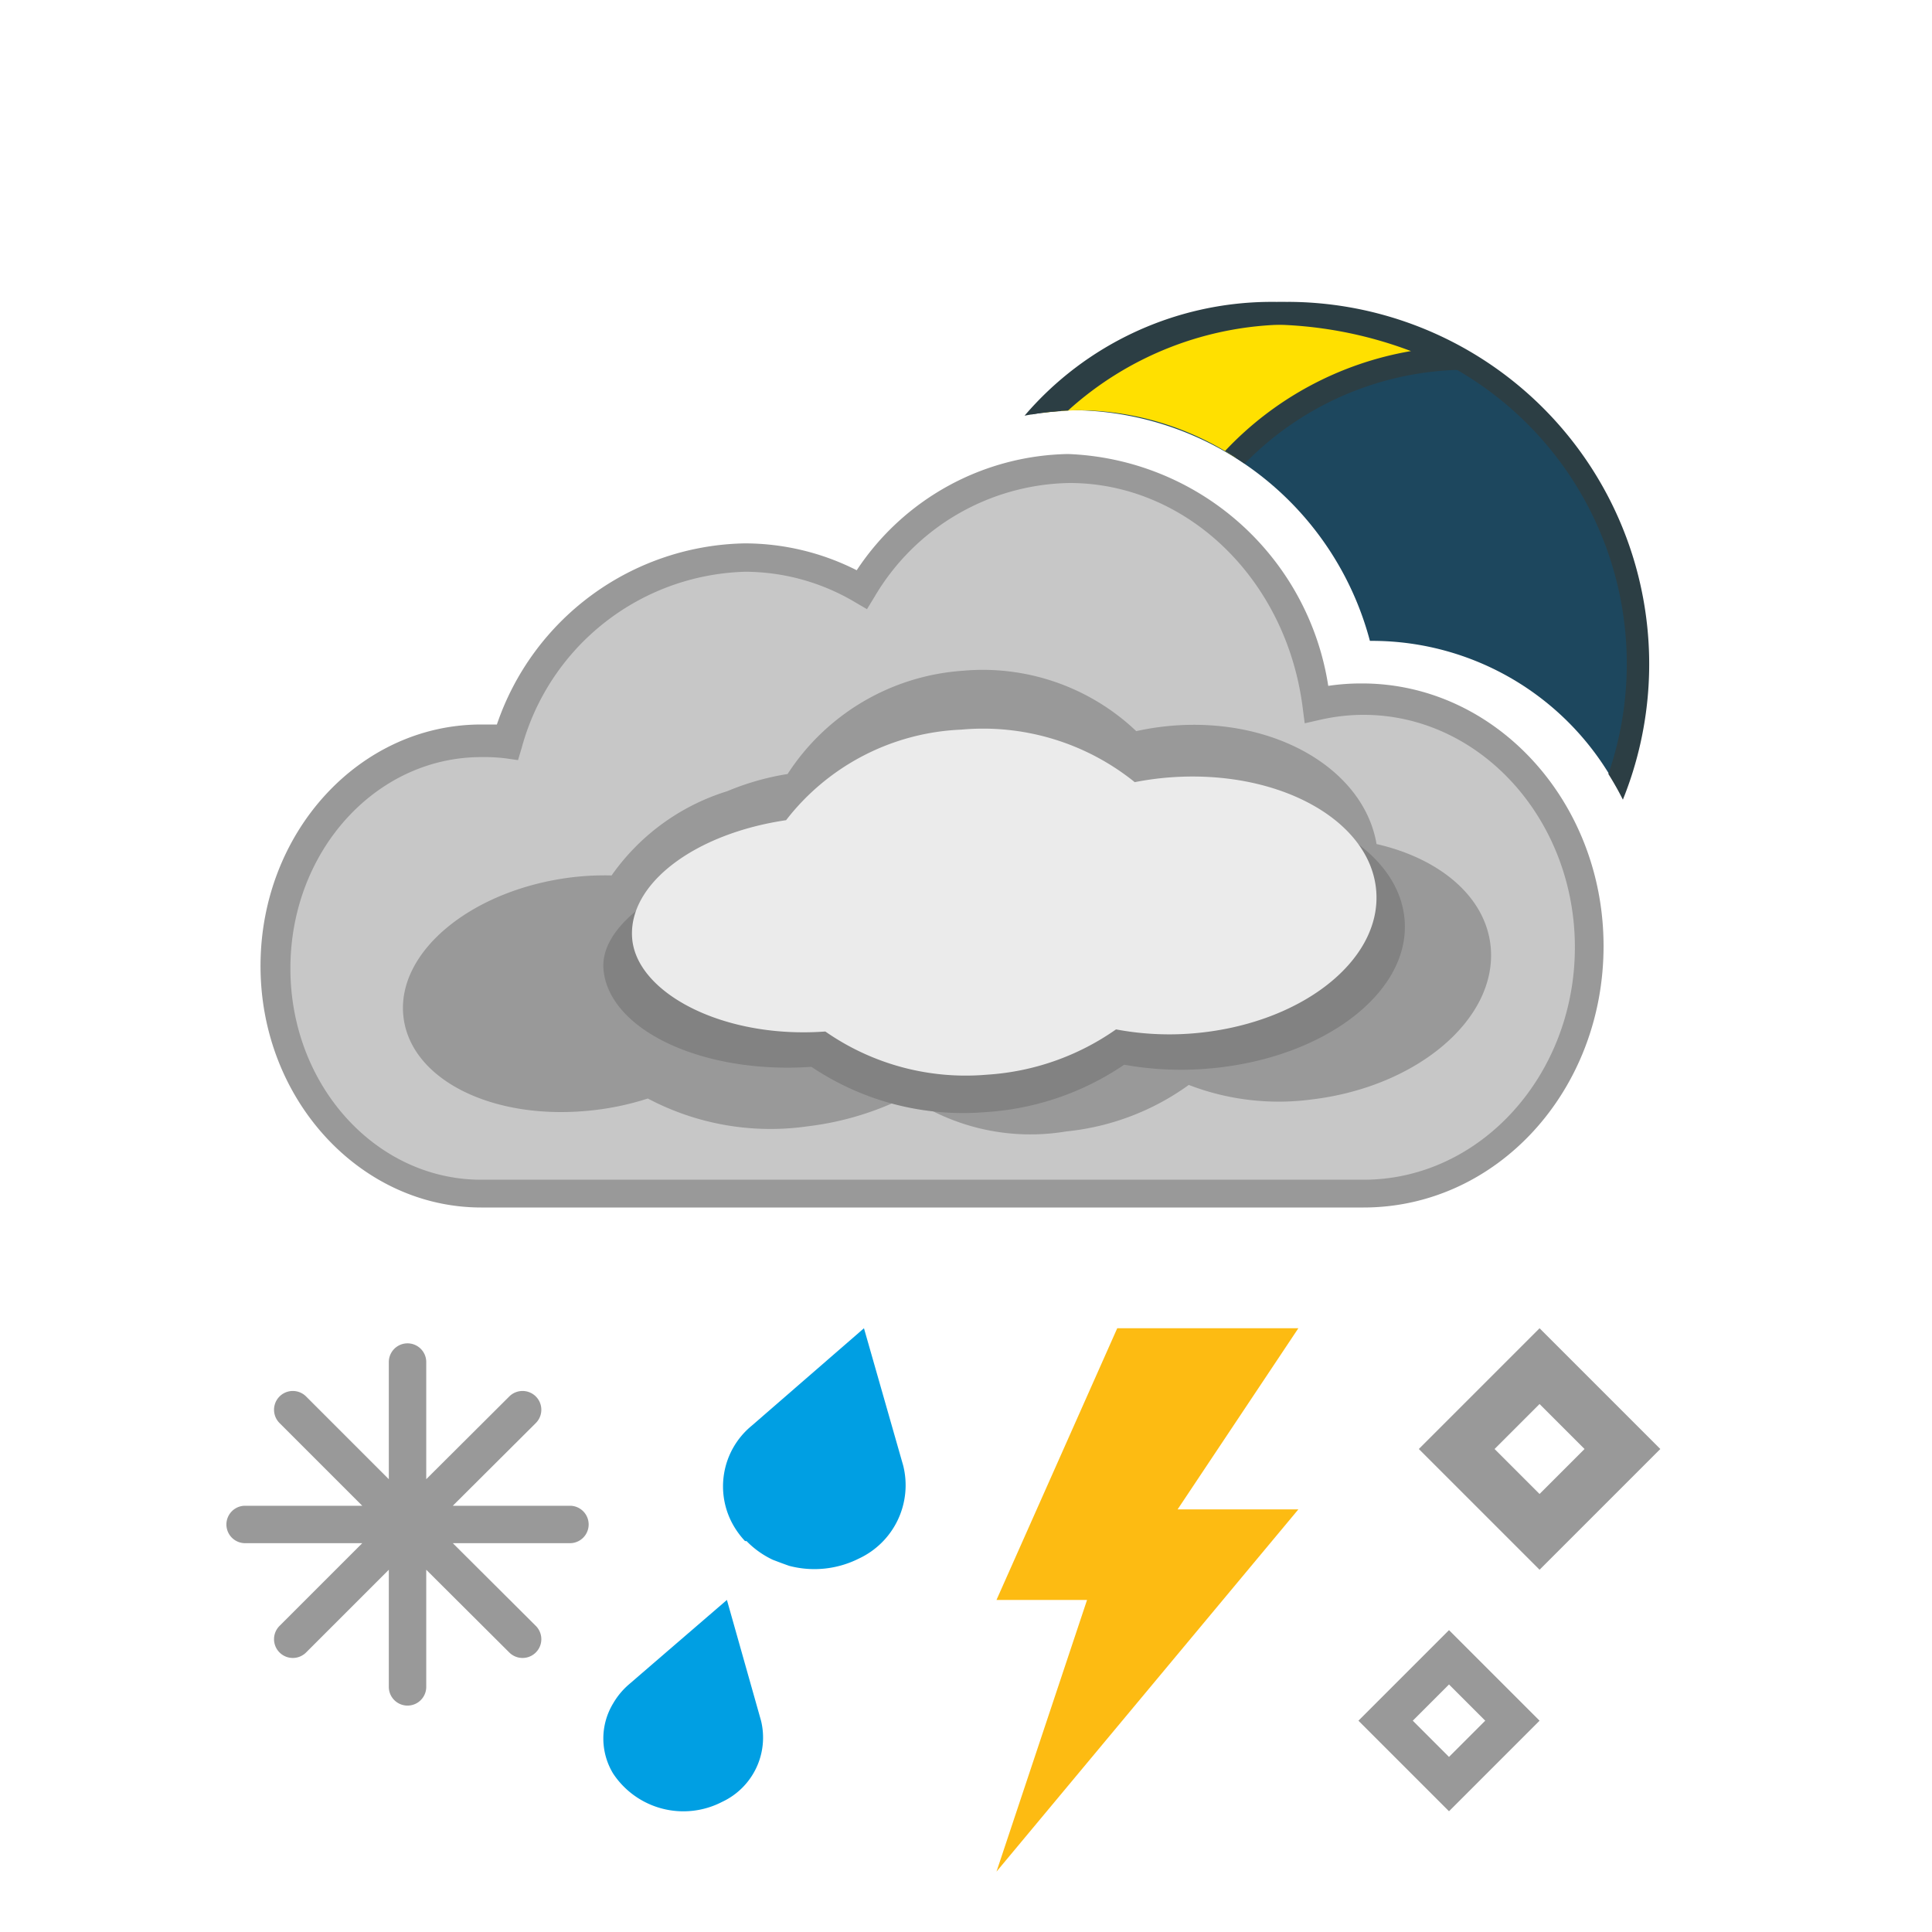<svg xmlns="http://www.w3.org/2000/svg" xmlns:xlink="http://www.w3.org/1999/xlink" viewBox="0 0 64 64"><defs><style>.cls-1{fill:#fdbb12;}.cls-2{fill:#1d475e;}.cls-3{fill:#ffe000;}.cls-4{fill:#2c3e44;}.cls-5{fill:#c7c7c7;}.cls-6{fill:#999;}.cls-7{fill:#828282;}.cls-8{fill:#ebebeb;}.cls-9{fill:#009FE3;}.cls-10{fill:none;}</style><symbol id="dark_cloud_small_moon_cut_" data-name="dark cloud small moon cut " viewBox="0 0 49.25 34.25"><g id="dark_cloud_moon_cutSymbol" data-name="dark cloud moon cutSymbol"><path class="cls-2" d="M28.33,6.59A10.27,10.27,0,0,1,38,14.23h.17a9.2,9.2,0,0,1,8,4.84A11.63,11.63,0,0,0,35.37,3.38a11.39,11.39,0,0,0-8,3.26C27.71,6.61,28,6.59,28.33,6.59Z"/><path class="cls-3" d="M28.33,6.59a9.58,9.58,0,0,1,5.22,1.57,10.59,10.59,0,0,1,7.24-3.27,13.63,13.63,0,0,0-6.13-1.5,10.37,10.37,0,0,0-7.51,3.29A9.46,9.46,0,0,1,28.33,6.59Z"/><path class="cls-4" d="M28,6.6a11,11,0,0,1,7.36-2.85A11.24,11.24,0,0,1,45.9,18.64q.26.41.48.85A12,12,0,0,0,35.37,3a11.75,11.75,0,0,0-8.58,3.73A9.45,9.45,0,0,1,28,6.6Z"/><path class="cls-4" d="M27.75,6.62a9.94,9.94,0,0,1,6.91-2.87,13.6,13.6,0,0,1,4.7.88A11,11,0,0,0,33.2,7.94q.33.2.65.42A10.3,10.3,0,0,1,41,5.25l.72,0,.34,0A13,13,0,0,0,34.67,3a10.77,10.77,0,0,0-8.11,3.77A9.46,9.46,0,0,1,27.75,6.62Z"/><g id="new_cloud_gradient" data-name="new cloud gradient"><path class="cls-5" d="M37.79,16.09a6.91,6.91,0,0,0-1.52.17c-.58-4.39-4-7.76-8.21-7.76a8.13,8.13,0,0,0-6.88,4,7.7,7.7,0,0,0-3.87-1,8.41,8.41,0,0,0-7.87,6.19,6.29,6.29,0,0,0-.86-.06c-3.77,0-6.82,3.34-6.82,7.46S4.79,32.5,8.56,32.5H37.79c4.14,0,7.5-3.67,7.5-8.2S41.93,16.09,37.79,16.09Z"/><path class="cls-6" d="M37.79,33H8.56c-4,0-7.31-3.57-7.31-8s3.28-8,7.31-8l.52,0A8.84,8.84,0,0,1,17.29,11a8.22,8.22,0,0,1,3.71.89,8.57,8.57,0,0,1,7-3.85,9.07,9.07,0,0,1,8.62,7.68,7.42,7.42,0,0,1,1.12-.08c4.41,0,8,3.9,8,8.7S42.2,33,37.79,33ZM8.56,18.08c-3.49,0-6.32,3.12-6.32,7s2.84,7,6.32,7H37.79c3.86,0,7-3.46,7-7.7s-3.14-7.7-7-7.7a6.44,6.44,0,0,0-1.42.16l-.53.12-.07-.54C35.22,12.15,31.9,9,28.05,9a7.64,7.64,0,0,0-6.46,3.77l-.25.41-.41-.24a7.16,7.16,0,0,0-3.63-1,7.9,7.9,0,0,0-7.4,5.84l-.12.4-.42-.06A5.8,5.8,0,0,0,8.56,18.08Z"/></g><path class="cls-6" d="M42,24.36c-.16-1.65-1.68-2.92-3.78-3.4-.42-2.47-3.35-4.2-6.77-3.92a8.8,8.8,0,0,0-1.19.18,7.38,7.38,0,0,0-5.75-2,7.53,7.53,0,0,0-5.8,3.42,8.7,8.7,0,0,0-2,.57A7.32,7.32,0,0,0,12.88,22a9.22,9.22,0,0,0-1.3.06c-3.3.4-5.81,2.44-5.6,4.58S9,30.17,12.34,29.77a9.21,9.21,0,0,0,1.74-.38,8.69,8.69,0,0,0,5.3.92,9.9,9.9,0,0,0,3.3-1,7.18,7.18,0,0,0,5.26,1.17A8.35,8.35,0,0,0,32,28.94a8.29,8.29,0,0,0,4.08.48C39.58,29,42.23,26.74,42,24.36Z"/><path class="cls-7" d="M31.82,19.53a11,11,0,0,0-1.28.17,8.79,8.79,0,0,0-6.19-1.82c-2.7.19-3.88,1.43-5.14,3.15-3.24.46-6.74,2.18-6.6,4.07.16,2,3.25,3.49,6.89,3.24h0a9,9,0,0,0,5.77,1.5,9.18,9.18,0,0,0,4.59-1.57,10.61,10.61,0,0,0,2.64.14c3.86-.27,6.84-2.48,6.65-4.93S35.68,19.26,31.82,19.53Z"/><path class="cls-8" d="M31.4,18.75a9.88,9.88,0,0,0-1.19.16,8,8,0,0,0-5.75-1.74,7.74,7.74,0,0,0-5.8,3c-3,.44-5.23,2.09-5.1,3.9s3,3.35,6.4,3.1h0a8.13,8.13,0,0,0,5.36,1.43,8.35,8.35,0,0,0,4.27-1.5,9.55,9.55,0,0,0,2.45.14c3.59-.26,6.35-2.38,6.17-4.72S35,18.49,31.4,18.75Z"/></g></symbol><symbol id="FLASH" data-name="FLASH" viewBox="0 0 10 18"><path class="cls-1" d="M10,6H6l4-6H4L0,9H3L0,18Z"/></symbol><symbol id="snow_12_px-3" data-name="snow 12 px" viewBox="0 0 12.01 12"><path class="cls-6" d="M11.38,5.38H7.5l2.75-2.74a.62.62,0,1,0-.88-.88L6.62,4.5V.62a.62.62,0,1,0-1.24,0V4.5L2.64,1.76a.62.62,0,0,0-.88.88L4.5,5.38H.62a.62.62,0,1,0,0,1.24H4.5L1.76,9.36a.62.62,0,0,0,.88.88L5.38,7.5v3.88a.62.62,0,1,0,1.24,0V7.5l2.75,2.74a.62.62,0,0,0,.88-.88L7.5,6.62h3.88a.62.62,0,1,0,0-1.24Z"/></symbol><symbol id="hail_square" data-name="hail square" viewBox="0 0 10 16"><path class="cls-6" d="M6,2.51,7.49,4,6,5.49,4.51,4,6,2.51M6,0,2,4,6,8l4-4L6,0Z"/><path class="cls-6" d="M3,11.8,4.2,13,3,14.2,1.8,13,3,11.8M3,10,0,13l3,3,3-3L3,10Z"/></symbol></defs><title>K006N_LB</title><g id="line_1_names" data-name="line 1 names"><g id="snow_rain_flash_hail_2" data-name="snow rain flash hail 2"><use id="dark_cloud_small_moon_cut_3" data-name="dark cloud small moon cut " width="49.25" height="34.25" transform="translate(7.38 7)" xlink:href="#dark_cloud_small_moon_cut_"/><path class="cls-9" d="M29.92,48.55,28.62,44h0L24.9,47.23a2.6,2.6,0,0,0-.57,3.36,2.79,2.79,0,0,0,.35.46l.05,0a3,3,0,0,0,.87.62l.29.11.25.09h0a3.28,3.28,0,0,0,2.31-.24A2.68,2.68,0,0,0,29.92,48.55Z"/><path class="cls-9" d="M25.21,57l-1.13-4h0l-1.95,1.68-1.31,1.13a2.45,2.45,0,0,0-.51.62,2.24,2.24,0,0,0,0,2.32,2.79,2.79,0,0,0,3.61.94A2.35,2.35,0,0,0,25.21,57Z"/><use width="10" height="18" transform="translate(33.01 44)" xlink:href="#FLASH"/><use width="12.01" height="12" transform="translate(7.5 44.5)" xlink:href="#snow_12_px-3"/><use width="10" height="16" transform="translate(45 44)" xlink:href="#hail_square"/><rect class="cls-10" width="64" height="64"/></g></g></svg>